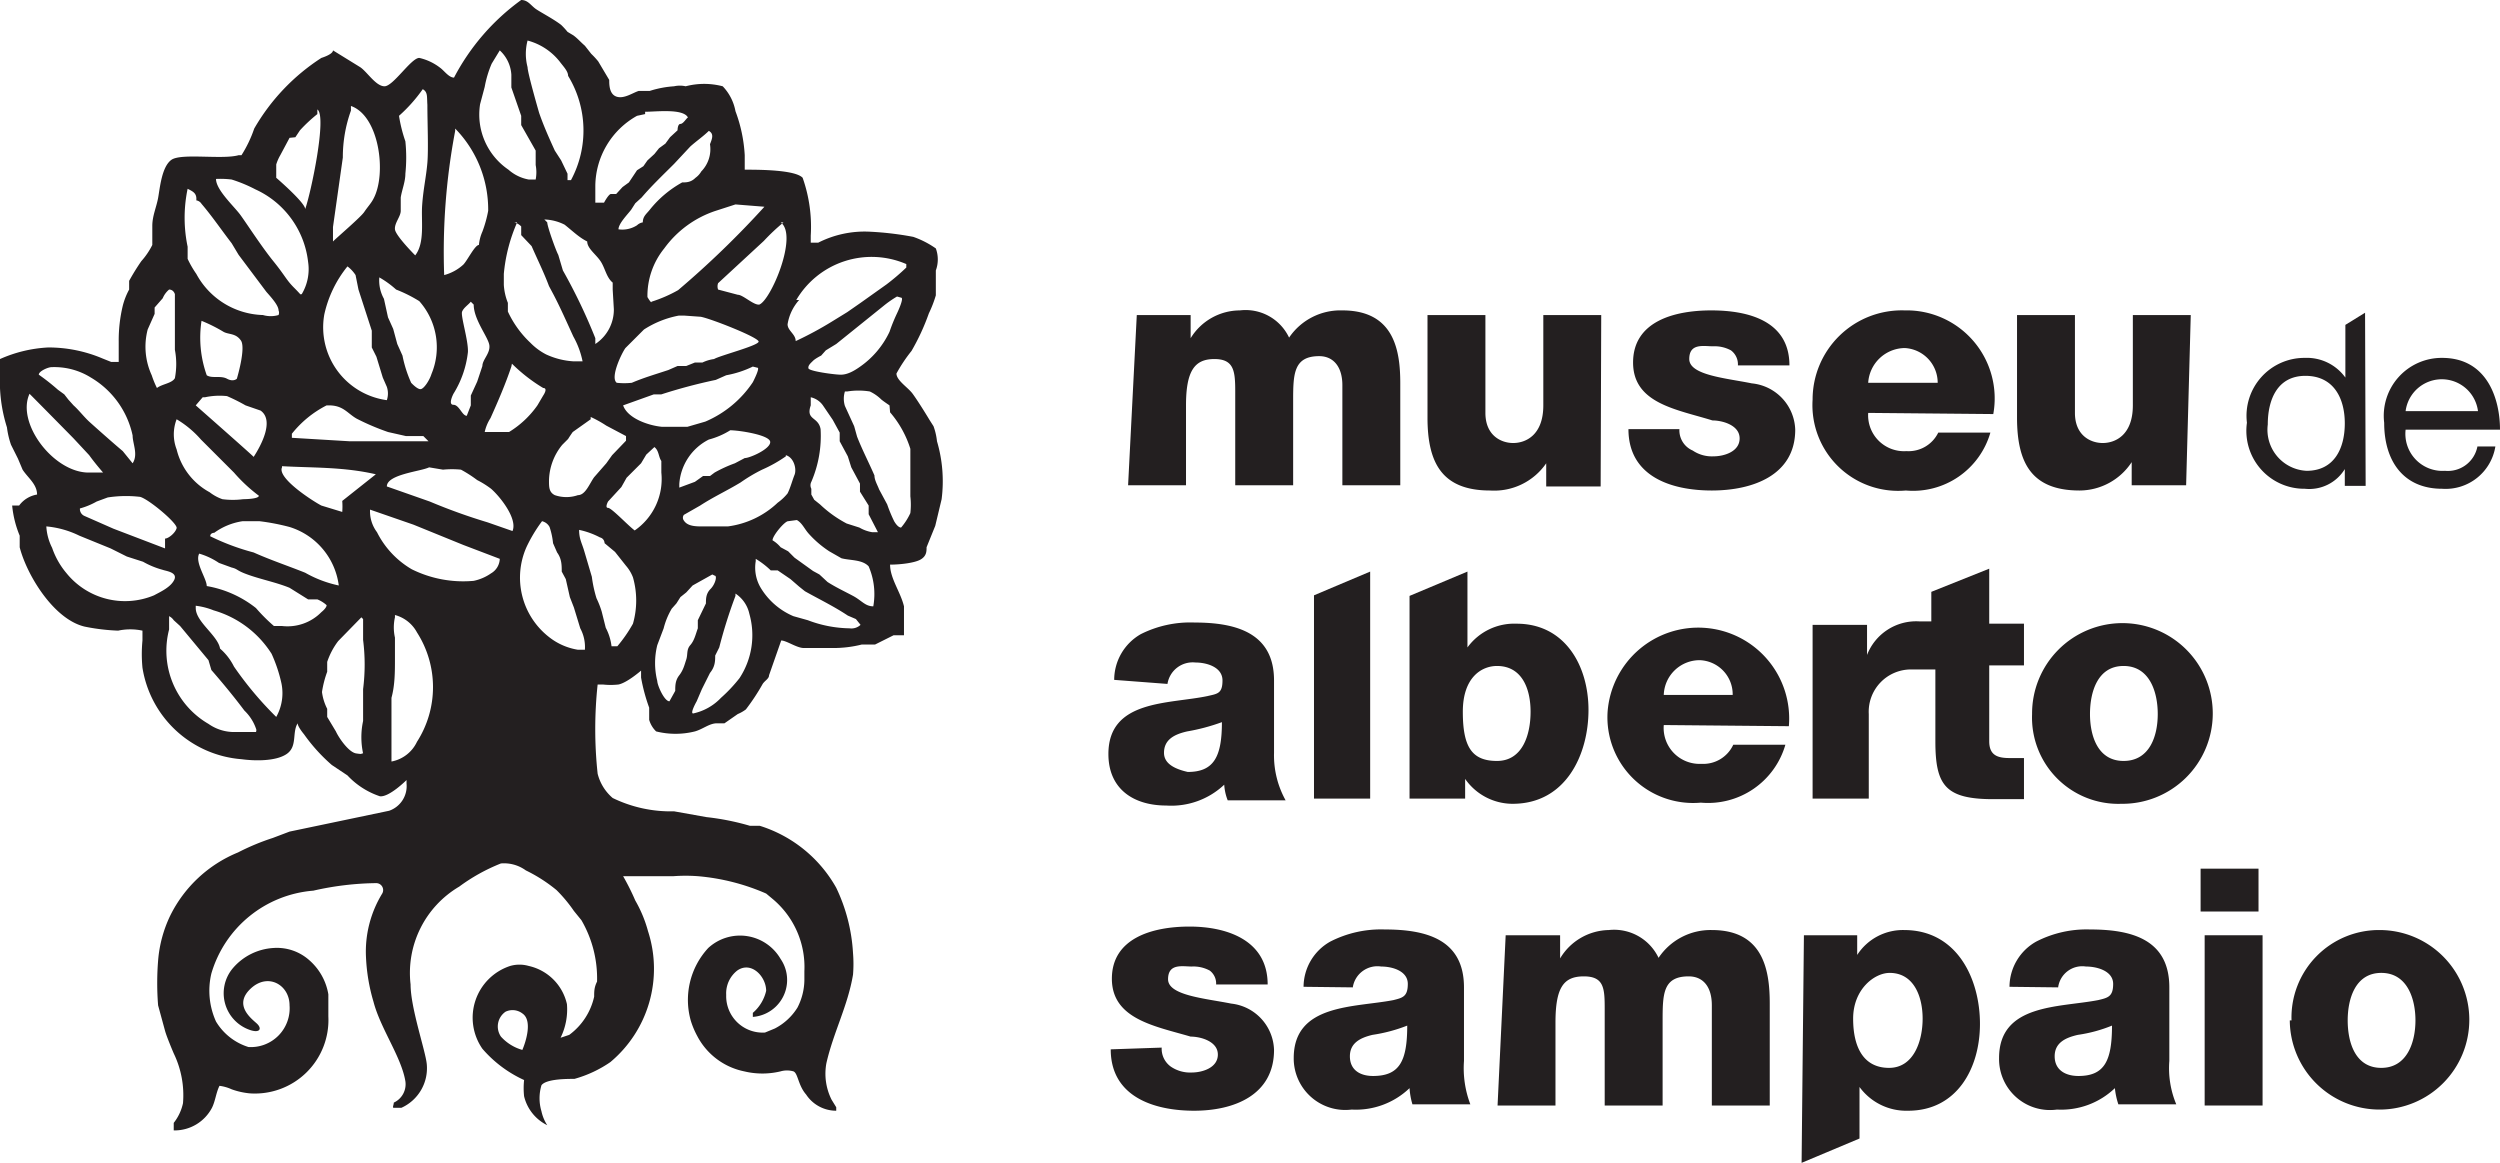 <svg xmlns="http://www.w3.org/2000/svg" viewBox="0 0 43.17 20.08"><defs><style>.cls-1,.cls-2{fill:#231f20;}.cls-1{fill-rule:evenodd;}</style></defs><g id="Layer_2" data-name="Layer 2"><g id="Layer_1-2" data-name="Layer 1"><path class="cls-1" d="M19.18,18.12c0,.82.75,1.06,1.44,1.06S22,18.91,22,18.13a.83.83,0,0,0-.74-.8c-.45-.09-1.09-.14-1.09-.42s.25-.22.41-.22a.59.59,0,0,1,.31.07A.28.28,0,0,1,21,17h.89c0-.77-.71-1-1.35-1s-1.34.2-1.34.9.75.82,1.36,1c.17,0,.47.08.47.31s-.27.31-.45.31a.59.59,0,0,1-.36-.1.38.38,0,0,1-.16-.33Z"/><path class="cls-1" d="M23.31,18.24c0-.23.18-.32.39-.37a2.73,2.73,0,0,0,.6-.16c0,.61-.13.87-.59.87C23.49,18.58,23.31,18.48,23.31,18.24Zm.05-1.19a.43.43,0,0,1,.49-.36c.2,0,.46.08.46.3s-.09.24-.25.28c-.67.13-1.72.06-1.72,1a.89.89,0,0,0,1,.89,1.34,1.34,0,0,0,1-.37,1.26,1.26,0,0,0,.05.28h1a1.76,1.76,0,0,1-.11-.75V17.05c0-.84-.67-1-1.37-1a1.92,1.92,0,0,0-.94.21.9.9,0,0,0-.46.78Z"/><path class="cls-1" d="M25.86,19.09h1V17.66c0-.61.14-.8.49-.8s.36.21.36.56v1.67h1V17.65c0-.48,0-.79.45-.79.25,0,.4.18.4.5v1.73h1V17.33c0-.56-.1-1.27-1-1.27a1.08,1.08,0,0,0-.92.48.85.85,0,0,0-.86-.48,1,1,0,0,0-.84.49h0v-.4h-.94Z"/><path class="cls-1" d="M32.63,16.8c.42,0,.57.41.57.79s-.15.85-.58.85S32,18.1,32,17.59,32.37,16.8,32.63,16.8Zm-1.52,3.28,1-.42v-.89h0a1,1,0,0,0,.84.41c.84,0,1.24-.73,1.24-1.5s-.39-1.62-1.31-1.62a.94.94,0,0,0-.81.43h0v-.34h-.92Z"/><path class="cls-1" d="M35.48,18.24c0-.23.18-.32.4-.37a2.49,2.49,0,0,0,.59-.16c0,.61-.13.87-.58.87C35.67,18.58,35.48,18.48,35.48,18.24Zm.06-1.19a.42.42,0,0,1,.48-.36c.2,0,.47.08.47.3s-.09.24-.26.28c-.67.13-1.71.06-1.71,1a.88.88,0,0,0,1,.89,1.34,1.34,0,0,0,1-.37,1.27,1.27,0,0,0,.06.28h1a1.62,1.62,0,0,1-.12-.75V17.05c0-.84-.67-1-1.37-1a1.9,1.9,0,0,0-.93.21.9.9,0,0,0-.46.78Z"/><path class="cls-1" d="M38.07,19.09h1V16.15h-1ZM39,15h-1v.74h1Z"/><path class="cls-1" d="M40.54,17.62c0-.37.13-.82.58-.82s.59.45.59.82-.14.82-.59.82S40.54,18,40.54,17.62Zm-1,0a1.55,1.55,0,1,0,1.55-1.56A1.51,1.51,0,0,0,39.57,17.62Z"/><path class="cls-1" d="M25.85,11.5c-.26,0-.59.19-.59.79s.15.85.59.85.58-.45.58-.85S26.28,11.5,25.85,11.5Zm-1.51,2.29v-3.5l1-.42v1.31a1,1,0,0,1,.85-.41c.83,0,1.24.72,1.24,1.49s-.39,1.62-1.31,1.62a1,1,0,0,1-.82-.43v.34Z"/><path class="cls-1" d="M20.1,13c0-.23.18-.32.4-.37a3.43,3.43,0,0,0,.6-.16c0,.6-.14.86-.59.86C20.29,13.28,20.1,13.19,20.1,13Zm.06-1.19a.44.44,0,0,1,.48-.37c.2,0,.47.08.47.31s-.09.23-.26.27c-.67.14-1.71.06-1.71,1,0,.61.44.89,1,.89a1.33,1.33,0,0,0,1-.36.88.88,0,0,0,.06.27h1A1.6,1.6,0,0,1,22,13V11.75c0-.83-.67-1-1.37-1a1.9,1.9,0,0,0-.93.2.91.91,0,0,0-.46.79Z"/><polygon class="cls-1" points="22.69 13.79 23.66 13.79 23.66 9.87 22.69 10.28 22.69 13.79"/><path class="cls-1" d="M28.73,12a.62.62,0,0,1,.62-.6.59.59,0,0,1,.57.6Zm2.16.54a1.57,1.57,0,1,0-3.13-.25,1.48,1.48,0,0,0,1.61,1.57,1.39,1.39,0,0,0,1.46-1h-.9a.57.57,0,0,1-.55.33.62.62,0,0,1-.65-.67Z"/><path class="cls-1" d="M36.09,12.33c0-.38.13-.83.58-.83s.59.45.59.83-.14.81-.59.81S36.09,12.7,36.09,12.33Zm-1,0a1.49,1.49,0,0,0,1.54,1.55,1.56,1.56,0,1,0-1.54-1.55Z"/><path class="cls-2" d="M31.3,13.79v-3h.94v.52a.91.91,0,0,1,.9-.58l.21,0v-.51l1-.4v.95h.6v.72h-.6V12.8c0,.24.14.29.35.29h.25v.71c-.18,0-.35,0-.53,0-.83,0-1-.24-1-1V11.56H33a.73.73,0,0,0-.73.77v1.46Z"/><path class="cls-1" d="M40.84,5.4l-.34.21,0,.91h0a.82.82,0,0,0-.7-.34,1,1,0,0,0-1,1.12,1,1,0,0,0,1,1.14.72.72,0,0,0,.69-.34h0v.29h.36ZM39.16,7.33c0-.42.16-.84.65-.84s.68.39.68.82-.18.82-.66.82A.71.71,0,0,1,39.16,7.33Z"/><path class="cls-1" d="M42.78,7.71a.52.52,0,0,1-.56.42.64.64,0,0,1-.68-.71h1.63c0-.53-.22-1.24-1-1.24a1,1,0,0,0-1,1.12c0,.67.34,1.14,1,1.14a.87.87,0,0,0,.92-.73ZM41.54,7.1a.63.63,0,0,1,1.25,0Z"/><path class="cls-1" d="M19.48,8.38h1V7c0-.6.15-.8.49-.8s.36.21.36.56V8.38h1V6.94c0-.47,0-.79.45-.79.25,0,.4.19.4.5V8.38h1V6.62c0-.56-.1-1.26-1-1.26a1.07,1.07,0,0,0-.92.47.83.83,0,0,0-.85-.47,1,1,0,0,0-.85.48h0v-.4h-.93Z"/><path class="cls-1" d="M27.65,5.44h-1V7c0,.52-.31.65-.52.65s-.48-.13-.48-.52V5.44h-1V7.21c0,.77.24,1.26,1.08,1.26A1.09,1.09,0,0,0,26.7,8h0v.4h.94Z"/><path class="cls-1" d="M28.12,7.41c0,.82.74,1.06,1.44,1.06S31,8.21,31,7.42a.83.83,0,0,0-.75-.8c-.44-.09-1.08-.14-1.08-.42s.25-.22.41-.22a.59.59,0,0,1,.31.07.3.3,0,0,1,.12.26h.89c0-.77-.71-.95-1.35-.95s-1.35.19-1.35.9.76.81,1.37,1c.17,0,.47.08.47.31s-.27.31-.45.31a.59.59,0,0,1-.36-.1A.38.38,0,0,1,29,7.41Z"/><path class="cls-1" d="M32.26,6.61a.64.64,0,0,1,.63-.6.6.6,0,0,1,.57.6Zm2.16.54a1.52,1.52,0,0,0-1.53-1.79A1.54,1.54,0,0,0,31.3,6.9a1.48,1.48,0,0,0,1.61,1.57,1.39,1.39,0,0,0,1.46-1h-.9a.57.57,0,0,1-.55.32.62.62,0,0,1-.66-.66Z"/><path class="cls-1" d="M37.83,5.44h-1V7c0,.52-.31.65-.52.65s-.48-.13-.48-.52V5.44h-1V7.21c0,.77.24,1.26,1.08,1.26a1.08,1.08,0,0,0,.9-.49h0v.4h.94Z"/><path class="cls-1" d="M8.73,17.47a.31.31,0,0,0-.08.43.78.78,0,0,0,.37.23c.06-.14.18-.51,0-.63A.28.28,0,0,0,8.73,17.47ZM6.24,10.66l-.4.41a1.24,1.24,0,0,0-.19.36l0,.17a1.79,1.79,0,0,0-.09.35.89.89,0,0,0,.09.29l0,.14.15.25c.05.11.22.36.35.38s.07,0,.12,0a1.33,1.33,0,0,1,0-.56V12s0-.1,0-.1a3.37,3.37,0,0,0,0-.85c0-.12,0-.25,0-.36Zm-3.32,0,0,.21a1.46,1.46,0,0,0,.68,1.63.77.77,0,0,0,.41.14c.12,0,.32,0,.41,0a.07.07,0,0,0,0-.06.79.79,0,0,0-.2-.31c-.18-.24-.37-.47-.57-.7L3.6,11.4l-.49-.59L3,10.71A.21.21,0,0,0,2.92,10.64Zm3.9,0a.79.79,0,0,0,0,.35l0,.36c0,.23,0,.46-.06.68v.44l0,.39s0,.27,0,.27a.61.61,0,0,0,.44-.34,1.75,1.75,0,0,0,0-1.89A.61.61,0,0,0,6.82,10.62Zm-3.44-.16c0,.24.38.47.42.7a1,1,0,0,1,.24.31,6,6,0,0,0,.73.87.84.84,0,0,0,.09-.58,2.54,2.54,0,0,0-.17-.51,1.76,1.76,0,0,0-1-.75A1.22,1.22,0,0,0,3.38,10.46Zm9.32-.21a8.39,8.39,0,0,0-.28.89l-.07.14c0,.09,0,.19-.09.3l-.14.28-.09.21s-.12.21-.06.21a.93.93,0,0,0,.48-.27,2.58,2.58,0,0,0,.32-.34,1.35,1.35,0,0,0,.17-1.11A.56.56,0,0,0,12.7,10.25Zm-.4-.37-.34.19-.11.12-.1.08-.07.11-.08.09a1.28,1.28,0,0,0-.14.34l-.11.29a1.28,1.28,0,0,0,0,.62c0,.07.12.35.21.35l.1-.18c0-.09,0-.18.07-.27s.09-.18.12-.27,0-.17.07-.25.09-.18.13-.29l0-.14.14-.29c0-.08,0-.17.08-.25s.12-.23.07-.23Zm.75-.23a.68.68,0,0,0,.08.45,1.21,1.21,0,0,0,.57.5l.25.07a2.1,2.1,0,0,0,.72.14.23.23,0,0,0,.19-.06l-.08-.1-.14-.06c-.24-.16-.49-.28-.74-.42l-.1-.08L13.65,10l-.22-.15-.12,0A1.45,1.45,0,0,0,13.05,9.65ZM3.44,9.56c-.08.15.13.43.13.56a1.88,1.88,0,0,1,.85.38,3,3,0,0,0,.31.31s.14,0,.14,0a.82.82,0,0,0,.68-.24s.09-.07.09-.12a.54.54,0,0,0-.16-.1l-.16,0L5,10.15c-.22-.09-.47-.14-.7-.22S4.12,9.83,4,9.8l-.22-.08A1.22,1.22,0,0,0,3.44,9.56ZM10,9.15c0,.16.05.23.09.37l.13.44a2.21,2.21,0,0,0,.08.37,1.57,1.57,0,0,1,.09.23l.07.28a.92.92,0,0,1,.1.32l.1,0a2.48,2.48,0,0,0,.27-.39,1.46,1.46,0,0,0,0-.8.67.67,0,0,0-.12-.2l-.19-.24-.18-.15s0-.08-.08-.1A1.38,1.38,0,0,0,10,9.15ZM.8,9.09s0,0,0,0a.93.93,0,0,0,.1.37,1.36,1.36,0,0,0,.25.44,1.3,1.3,0,0,0,1.51.38c.11-.06.29-.14.35-.27s-.15-.15-.2-.17a1.43,1.43,0,0,1-.34-.14l-.28-.09-.28-.14-.54-.22A1.62,1.62,0,0,0,.8,9.09ZM9.36,9a2.56,2.56,0,0,0-.27.45A1.3,1.3,0,0,0,9.48,11a1.08,1.08,0,0,0,.5.22l.12,0a.68.68,0,0,0-.08-.37l-.11-.36-.07-.18L9.77,10,9.7,9.87c0-.11,0-.22-.08-.33l-.07-.16a1.27,1.27,0,0,0-.06-.28A.2.2,0,0,0,9.36,9Zm4.25,0c-.06,0-.27.25-.27.33a.55.55,0,0,1,.14.12l.13.07.11.11.32.23.11.06.14.13c.14.09.29.16.44.24s.21.18.35.18A1.21,1.21,0,0,0,15,9.78c-.11-.12-.32-.1-.47-.14l-.21-.12a1.79,1.79,0,0,1-.36-.31c-.07-.08-.11-.18-.2-.23ZM4.48,9,4.19,9a1.11,1.11,0,0,0-.49.2s-.07,0-.07.06a4,4,0,0,0,.75.28c.29.13.59.23.89.35a2,2,0,0,0,.58.22A1.22,1.22,0,0,0,5,9.1,3.82,3.82,0,0,0,4.48,9ZM6.39,8.8a.6.6,0,0,0,.12.39,1.54,1.54,0,0,0,.6.64,2,2,0,0,0,1.07.2.81.81,0,0,0,.3-.13.3.3,0,0,0,.15-.25L8,9.41l-.86-.35ZM1.86,8.59l-.19.07a1.26,1.26,0,0,1-.29.12s0,0,0,0a.13.13,0,0,0,.08.13l.5.22.89.34,0-.17c.06,0,.18-.1.2-.18s-.48-.5-.63-.54A2.08,2.08,0,0,0,1.86,8.59Zm5.55-.52c-.14.07-.73.12-.73.33l.74.26a10,10,0,0,0,1,.36l.43.15c.09-.21-.21-.59-.37-.73a1.58,1.58,0,0,0-.24-.15,2.2,2.2,0,0,0-.28-.18,1.58,1.58,0,0,0-.31,0Zm-2.54,0c-.09.19.56.6.68.66l.36.11a1.23,1.23,0,0,0,0-.19l.58-.46v0C5.93,8.06,5.39,8.08,4.87,8.05Zm8.7-.19a2.38,2.38,0,0,1-.41.23,2.77,2.77,0,0,0-.37.22c-.23.14-.47.25-.7.4l-.28.16a.08.08,0,0,0,0,.1c.07.11.24.1.37.1h.39a1.54,1.54,0,0,0,.86-.41.87.87,0,0,0,.17-.16c.05-.1.08-.22.12-.32S13.71,7.9,13.57,7.86ZM11.3,7.72l-.14.13L11.07,8l-.25.25-.09.16-.23.25s-.06.11,0,.11.34.3.46.39a1.08,1.08,0,0,0,.46-1l0-.2C11.37,7.89,11.38,7.78,11.3,7.72Zm1.31-.29a1.34,1.34,0,0,1-.37.16.93.93,0,0,0-.51.77s0,.06,0,.06l0,0L12,8.32l.14-.1.12,0,.08-.06A2.32,2.32,0,0,1,12.69,8l.17-.09c.09,0,.45-.16.44-.28S12.76,7.43,12.61,7.43ZM3.05,7.24a.72.72,0,0,0,0,.52,1.15,1.15,0,0,0,.57.74.78.78,0,0,0,.22.12,1.38,1.38,0,0,0,.36,0s.27,0,.27-.06a2.72,2.72,0,0,1-.43-.4l-.57-.57A1.73,1.73,0,0,0,3.05,7.24Zm7.15,0-.31.22s-.05.07-.08.12l-.1.1a1,1,0,0,0-.23.62c0,.11,0,.2.1.25a.61.61,0,0,0,.4,0c.13,0,.2-.2.28-.31L10.47,8l.1-.14.24-.25s0-.08,0-.08l-.34-.18A2,2,0,0,0,10.2,7.2ZM5.64,7a1.82,1.82,0,0,0-.6.49s0,.07,0,.07l1,.06.35,0h.89l.12,0-.09-.09-.3,0-.31-.07a4.16,4.16,0,0,1-.54-.23C6,7.14,5.93,7,5.68,7ZM.51,6.8c-.23.5.4,1.34,1,1.36,0,0,.27,0,.27,0S1.64,8,1.54,7.86l-.27-.29S.71,7,.51,6.8ZM14,6.86l0,0L14,7c-.09.26.13.19.17.41a2,2,0,0,1-.16.91.13.13,0,0,0,0,.12l0,.1.05.09.1.08a2.05,2.05,0,0,0,.46.33l.22.07a.65.65,0,0,0,.22.08c.05,0,.14,0,.1,0L15,8.88l0-.15-.15-.24,0-.14-.15-.28-.06-.19-.14-.26,0-.15-.12-.22L14.21,7A.35.35,0,0,0,14,6.86Zm-10.5,0S3.38,7,3.38,7s1,.88,1,.89c.13-.2.36-.63.12-.8L4.24,7a3.18,3.18,0,0,0-.32-.16A1.2,1.2,0,0,0,3.54,6.86Zm11.09-.1a.42.42,0,0,0,0,.25l.16.35.05.18c.09.23.2.44.3.67,0,.08.05.16.08.24l.14.26a2.52,2.52,0,0,0,.12.29s.06.11.12.11a1.07,1.07,0,0,0,.16-.25,1.27,1.27,0,0,0,0-.29l0-.17c0-.12,0-.24,0-.35l0-.3a1.78,1.78,0,0,0-.35-.63L15.36,7s-.09-.06-.14-.1a.72.72,0,0,0-.2-.14A1.23,1.23,0,0,0,14.63,6.76ZM.89,6.34c-.06,0-.22.07-.22.13A3.79,3.79,0,0,1,1,6.73l.11.08.07.09L1.27,7c.1.09.18.2.28.29s.38.34.57.5L2.29,8a.06.06,0,0,0,0,0c.1-.15,0-.34,0-.48a1.53,1.53,0,0,0-.72-1A1.19,1.19,0,0,0,.89,6.34ZM13,6.33a1.77,1.77,0,0,1-.46.15l-.18.08a9.25,9.25,0,0,0-.94.25l-.13,0L10.76,7c.08.23.45.35.67.37h.44l.31-.09A1.86,1.86,0,0,0,13,6.6s.13-.25.08-.25Zm-4.17,0c-.1.3-.23.6-.36.89a.72.72,0,0,0-.1.24l.42,0A1.65,1.65,0,0,0,9.28,7l.1-.17s.09-.13,0-.13A2.85,2.85,0,0,1,8.84,6.28ZM3.48,5.54a1.93,1.93,0,0,0,.09.94c.09.06.24,0,.35.06s.17,0,.17,0,.16-.53.07-.66-.21-.1-.3-.15A2.69,2.69,0,0,0,3.48,5.54Zm8.34-.09-.1,0a1.68,1.68,0,0,0-.6.24l-.32.32c-.06.08-.27.51-.15.6a1.19,1.19,0,0,0,.26,0c.21-.09.42-.15.63-.22l.16-.07.15,0L12,6.26l.13,0a.66.66,0,0,1,.2-.06c.1-.06.76-.23.77-.3s-.83-.4-1-.43ZM8.13,5.21c-.05.06-.12.1-.15.17s.11.5.1.7a1.72,1.72,0,0,1-.25.72s-.1.19,0,.19.15.19.23.19L8.13,7l0-.17.11-.24.09-.27c0-.11.14-.22.12-.36s-.27-.44-.27-.7Zm7.36-.09a1.88,1.88,0,0,0-.23.16l-.82.66-.18.11-.08.09s-.1.05-.14.09-.09.08-.08.13.45.11.56.11.22-.06.32-.13a1.53,1.53,0,0,0,.52-.61,3.05,3.05,0,0,1,.13-.32s.13-.27.07-.27ZM2.92,5a.39.39,0,0,0-.11.15l-.14.16,0,.11-.12.27a1.18,1.18,0,0,0,.07.79,1.65,1.65,0,0,0,.09.22l0,0c.09-.07.26-.08.31-.17a1.31,1.31,0,0,0,0-.49c0-.25,0-.5,0-.73V5.08S3,5,2.92,5Zm3.63-.21a.65.65,0,0,0,.08.37l.07.32.09.2.07.26.09.2a2.16,2.16,0,0,0,.15.47s.1.11.16.11.16-.16.19-.26A1.2,1.2,0,0,0,7.24,5.2,2.42,2.42,0,0,0,6.84,5,1.64,1.64,0,0,0,6.55,4.79ZM6,4.6a2,2,0,0,0-.4.83A1.27,1.27,0,0,0,6.68,6.91a.36.36,0,0,0,0-.23l-.07-.16L6.5,6.16,6.42,6c0-.1,0-.2,0-.29L6.19,5l-.05-.25A.58.58,0,0,0,6,4.6Zm7.8.58a.82.82,0,0,0-.2.42c0,.11.14.17.14.29a6.11,6.11,0,0,0,.63-.34l.26-.16.23-.16.45-.32a3.84,3.84,0,0,0,.34-.29l0-.06A1.51,1.51,0,0,0,13.75,5.18Zm-.27-1.34a3.47,3.47,0,0,0-.34.32l-.79.73a.16.16,0,0,0,0,.11l.34.09c.09,0,.27.18.37.17C13.31,5.19,13.79,4.06,13.48,3.84Zm-4.6,0a2.84,2.84,0,0,0-.23.89l0,.19a1,1,0,0,0,.07.31l0,.15a1.74,1.74,0,0,0,.39.54,1.05,1.05,0,0,0,.27.2,1.31,1.31,0,0,0,.48.12l.15,0a1.47,1.47,0,0,0-.16-.43c-.11-.24-.22-.49-.34-.72l-.08-.15c-.09-.24-.2-.46-.3-.69L9,4.06,9,3.91A.26.26,0,0,0,8.88,3.84Zm.52,0c0,.07.15.49.19.56l.08.27a9.61,9.61,0,0,1,.56,1.17s0,.06,0,.1h0a.71.71,0,0,0,.32-.6L10.58,5l0-.12c-.11-.09-.13-.25-.21-.37s-.23-.22-.23-.34C10,4.1,9.9,4,9.75,3.88A.82.82,0,0,0,9.4,3.79Zm3.25-.31-.34.11a1.79,1.79,0,0,0-.89.65,1.3,1.3,0,0,0-.29.84s.07.12.07.08a2.37,2.37,0,0,0,.46-.2,15.91,15.91,0,0,0,1.49-1.44v0ZM3.24,3.26a2.43,2.43,0,0,0,0,1l0,.21a1.74,1.74,0,0,0,.15.26,1.35,1.35,0,0,0,1.15.71.48.48,0,0,0,.27,0,.1.1,0,0,0,0-.08c0-.09-.14-.24-.21-.32l-.48-.64L4,4.2c-.17-.22-.34-.47-.52-.68a.13.13,0,0,0-.09-.06C3.4,3.34,3.34,3.31,3.24,3.26Zm.49-.17c0,.19.31.47.42.62s.36.54.57.8.22.32.36.46.09.11.13.11a.84.84,0,0,0,.11-.56,1.57,1.57,0,0,0-.91-1.25A2.48,2.48,0,0,0,4,3.1,1.58,1.58,0,0,0,3.73,3.09Zm8.51-.83c-.09.09-.22.18-.32.27l-.28.3c-.19.19-.39.38-.56.58l-.11.1-.07.11c-.06.08-.22.24-.22.34A.47.47,0,0,0,11,3.89a.19.19,0,0,1,.1-.05c0-.11.07-.15.13-.23a1.88,1.88,0,0,1,.55-.46c.07,0,.15,0,.23-.08a.35.35,0,0,0,.1-.11.55.55,0,0,0,.15-.47C12.3,2.39,12.33,2.31,12.24,2.26Zm-4.38,0a11.19,11.19,0,0,0-.19,2.49v0A.79.79,0,0,0,8,4.57c.07-.07.2-.34.27-.34A.73.73,0,0,1,8.33,4a2.12,2.12,0,0,0,.1-.36A2,2,0,0,0,7.86,2.22Zm3.28-.29L11,2a1.4,1.4,0,0,0-.72,1.21s0,.29,0,.29l.15,0s.08-.15.12-.15l.09,0,.11-.12.11-.08L11,2.94l.11-.07.07-.1.12-.11.08-.1.11-.08.08-.11.13-.12s0-.11.05-.11.11-.11.13-.11C11.8,1.87,11.33,1.93,11.14,1.93Zm-5.66,0a2.62,2.62,0,0,0-.3.28l-.08.12L5,2.38l-.16.3a.77.77,0,0,0-.07.16s0,.23,0,.23.5.43.5.54h0C5.37,3.33,5.65,2,5.48,1.89Zm.58-.06a2.38,2.38,0,0,0-.14.81L5.75,3.92s0,.25,0,.25l0,0c.08-.08.48-.42.54-.51s.12-.15.16-.23C6.68,3,6.55,2,6.06,1.83ZM7.3,1.54A2.64,2.64,0,0,1,6.89,2,2.5,2.5,0,0,0,7,2.44,2.72,2.72,0,0,1,7,3c0,.14-.06.28-.08.41l0,.23c0,.1-.11.21-.1.32s.35.45.35.45h0c.17-.22.1-.59.12-.87s.07-.49.09-.73,0-.69,0-1C7.37,1.67,7.39,1.59,7.3,1.54ZM8.63.87l-.14.23a1.85,1.85,0,0,0-.12.4l-.08.3a1.15,1.15,0,0,0,.49,1.13.72.72,0,0,0,.35.17l.12,0a.66.66,0,0,0,0-.25l0-.25L9,2.16,9,2l-.17-.49,0-.22A.62.62,0,0,0,8.63.87ZM9.11.7a.9.9,0,0,0,0,.46c0,.1.2.79.2.79.08.23.17.43.27.65l.11.17L9.8,3s0,.07,0,.11h.06a1.81,1.81,0,0,0-.05-1.8c0-.08-.08-.16-.14-.24A1.05,1.05,0,0,0,9.11.7ZM9,0c.12,0,.17.1.26.16s.3.17.43.27A1.31,1.31,0,0,1,9.8.55l.1.06c.07.05.13.12.2.18l.11.14a1.42,1.42,0,0,1,.12.13l.19.32c0,.08,0,.25.13.29s.28-.07.38-.1l.19,0a1.74,1.74,0,0,1,.42-.08.45.45,0,0,1,.2,0,1.26,1.26,0,0,1,.64,0,.84.84,0,0,1,.22.43,2.56,2.56,0,0,1,.16.76s0,.25,0,.25c.23,0,.87,0,1,.14A2.54,2.54,0,0,1,14,4.07s0,.12,0,.12l.13,0A1.77,1.77,0,0,1,15,4a5.44,5.44,0,0,1,.77.09,1.58,1.58,0,0,1,.39.2.55.55,0,0,1,0,.38l0,.43a2,2,0,0,1-.12.31,3.83,3.83,0,0,1-.3.65,2.64,2.64,0,0,0-.26.39c0,.12.2.24.28.35s.2.3.29.45l.07.11a1.1,1.1,0,0,1,.06.26,2.44,2.44,0,0,1,.08,1l-.11.46L16,9.45c0,.07,0,.15-.1.21s-.35.09-.53.09c0,0,0,0,0,0,0,.24.18.47.24.72l0,.36,0,.14-.18,0-.32.16-.23,0a2,2,0,0,1-.5.06l-.5,0c-.12,0-.3-.13-.39-.13l-.21.6c0,.06-.07.09-.11.15a3.7,3.7,0,0,1-.29.44.64.64,0,0,1-.14.08l-.23.16-.13,0c-.13,0-.24.1-.38.14a1.38,1.38,0,0,1-.67,0,.45.45,0,0,1-.12-.2l0-.21a3.07,3.07,0,0,1-.14-.52s0-.12,0-.12-.24.21-.39.24a1.22,1.22,0,0,1-.27,0s-.07,0-.09,0a7.22,7.22,0,0,0,0,1.54.81.81,0,0,0,.26.42,2.29,2.29,0,0,0,1.06.23l.56.1a4.33,4.33,0,0,1,.75.15l.17,0a2.3,2.3,0,0,1,1.32,1.07,3,3,0,0,1,.29,1.13,2.29,2.29,0,0,1,0,.37c-.09.54-.34,1-.46,1.53a1,1,0,0,0,.09.63l.08.13s0,.06,0,.06a.62.62,0,0,1-.52-.28c-.14-.16-.14-.37-.22-.4a.4.4,0,0,0-.22,0,1.34,1.34,0,0,1-.63,0,1.18,1.18,0,0,1-.81-.61,1.45,1.45,0,0,1-.11-.26,1.32,1.32,0,0,1,.3-1.26.81.81,0,0,1,1.25.19.64.64,0,0,1-.48,1v-.07a.71.71,0,0,0,.23-.38c0-.25-.26-.52-.5-.35a.5.5,0,0,0-.19.42.63.63,0,0,0,.67.65l.17-.07a1,1,0,0,0,.39-.36,1.06,1.06,0,0,0,.12-.47l0-.16a1.53,1.53,0,0,0-.54-1.24l-.12-.1a3.72,3.72,0,0,0-1.18-.3,2.88,2.88,0,0,0-.42,0h-.75s-.12,0-.12,0a4.11,4.11,0,0,1,.21.42,2.2,2.2,0,0,1,.22.53,2.1,2.1,0,0,1-.65,2.26,2.07,2.07,0,0,1-.62.29c-.13,0-.49,0-.57.11a.78.78,0,0,0,0,.45.71.71,0,0,0,.1.24s0,0,0,0a.75.75,0,0,1-.4-.5,1.31,1.31,0,0,1,0-.28,2.1,2.1,0,0,1-.72-.54.94.94,0,0,1,.48-1.43.58.58,0,0,1,.32,0,.87.87,0,0,1,.66.66,1.11,1.11,0,0,1-.11.58l.15-.05a1.12,1.12,0,0,0,.43-.66c0-.09,0-.16.05-.26a2,2,0,0,0-.27-1.06l-.13-.16a2.49,2.49,0,0,0-.3-.36,2.66,2.66,0,0,0-.53-.34.64.64,0,0,0-.43-.12,3.18,3.18,0,0,0-.72.4A1.73,1.73,0,0,0,7.09,17c0,.41.26,1.15.28,1.38a.75.75,0,0,1-.44.75s-.1,0-.13,0,0-.05,0-.09A.35.35,0,0,0,7,18.67c-.07-.42-.43-.91-.55-1.37a3.18,3.18,0,0,1-.13-.77,1.92,1.92,0,0,1,.28-1.1.12.12,0,0,0-.11-.18,5.1,5.1,0,0,0-1.08.13,2,2,0,0,0-1.76,1.43,1.29,1.29,0,0,0,.08.83,1,1,0,0,0,.56.44A.67.67,0,0,0,5,17.36c0-.35-.37-.57-.67-.29s0,.51.1.6.06.17-.1.12a.67.67,0,0,1-.31-1.07,1,1,0,0,1,.7-.35.84.84,0,0,1,.62.21,1,1,0,0,1,.33.59v.38a1.27,1.27,0,0,1-1.36,1.33A1.28,1.28,0,0,1,4,18.81a.73.73,0,0,0-.21-.06c-.06.12-.07.26-.13.38a.73.73,0,0,1-.66.39s0-.06,0-.13a.83.83,0,0,0,.16-.34A1.66,1.66,0,0,0,3,18.19s-.12-.28-.15-.39-.12-.44-.12-.44a4.91,4.91,0,0,1,0-.77,2.19,2.19,0,0,1,.21-.78,2.26,2.26,0,0,1,1.17-1.09,4,4,0,0,1,.6-.25L5,14.36,6.72,14a.45.45,0,0,0,.3-.47s0-.06,0-.06-.3.3-.46.28A1.35,1.35,0,0,1,6,13.39l-.27-.18a3,3,0,0,1-.48-.53s-.11-.13-.11-.19h0c-.1.16,0,.4-.19.53s-.56.12-.78.09a1.88,1.88,0,0,1-1.71-1.58,2.46,2.46,0,0,1,0-.47l0-.17a1,1,0,0,0-.42,0,3.54,3.54,0,0,1-.58-.07c-.54-.13-1-.9-1.12-1.37l0-.2a1.8,1.8,0,0,1-.13-.52s.12,0,.12,0a.48.48,0,0,1,.31-.19c0-.18-.16-.29-.25-.43L.31,7.92.19,7.68a1.46,1.46,0,0,1-.07-.3A2.64,2.64,0,0,1,0,6.47L0,6.2A2.34,2.34,0,0,1,.83,6a2.39,2.39,0,0,1,.94.19l.15.06s.13,0,.13,0l0-.35a2.56,2.56,0,0,1,.07-.62A1.2,1.2,0,0,1,2.23,5l0-.15a3.87,3.87,0,0,1,.21-.34,1.26,1.26,0,0,0,.19-.28V3.9c0-.17.07-.32.1-.48s.06-.54.23-.66.88,0,1.16-.08l.05,0a2.15,2.15,0,0,0,.22-.46A3.57,3.57,0,0,1,5.55,1s.2-.06.2-.13,0,0,0,0l.47.29c.12.08.27.33.42.33S7.1,1,7.24,1a.92.92,0,0,1,.36.17c.07.05.15.17.24.17A3.86,3.86,0,0,1,9,0Z"/></g></g></svg>